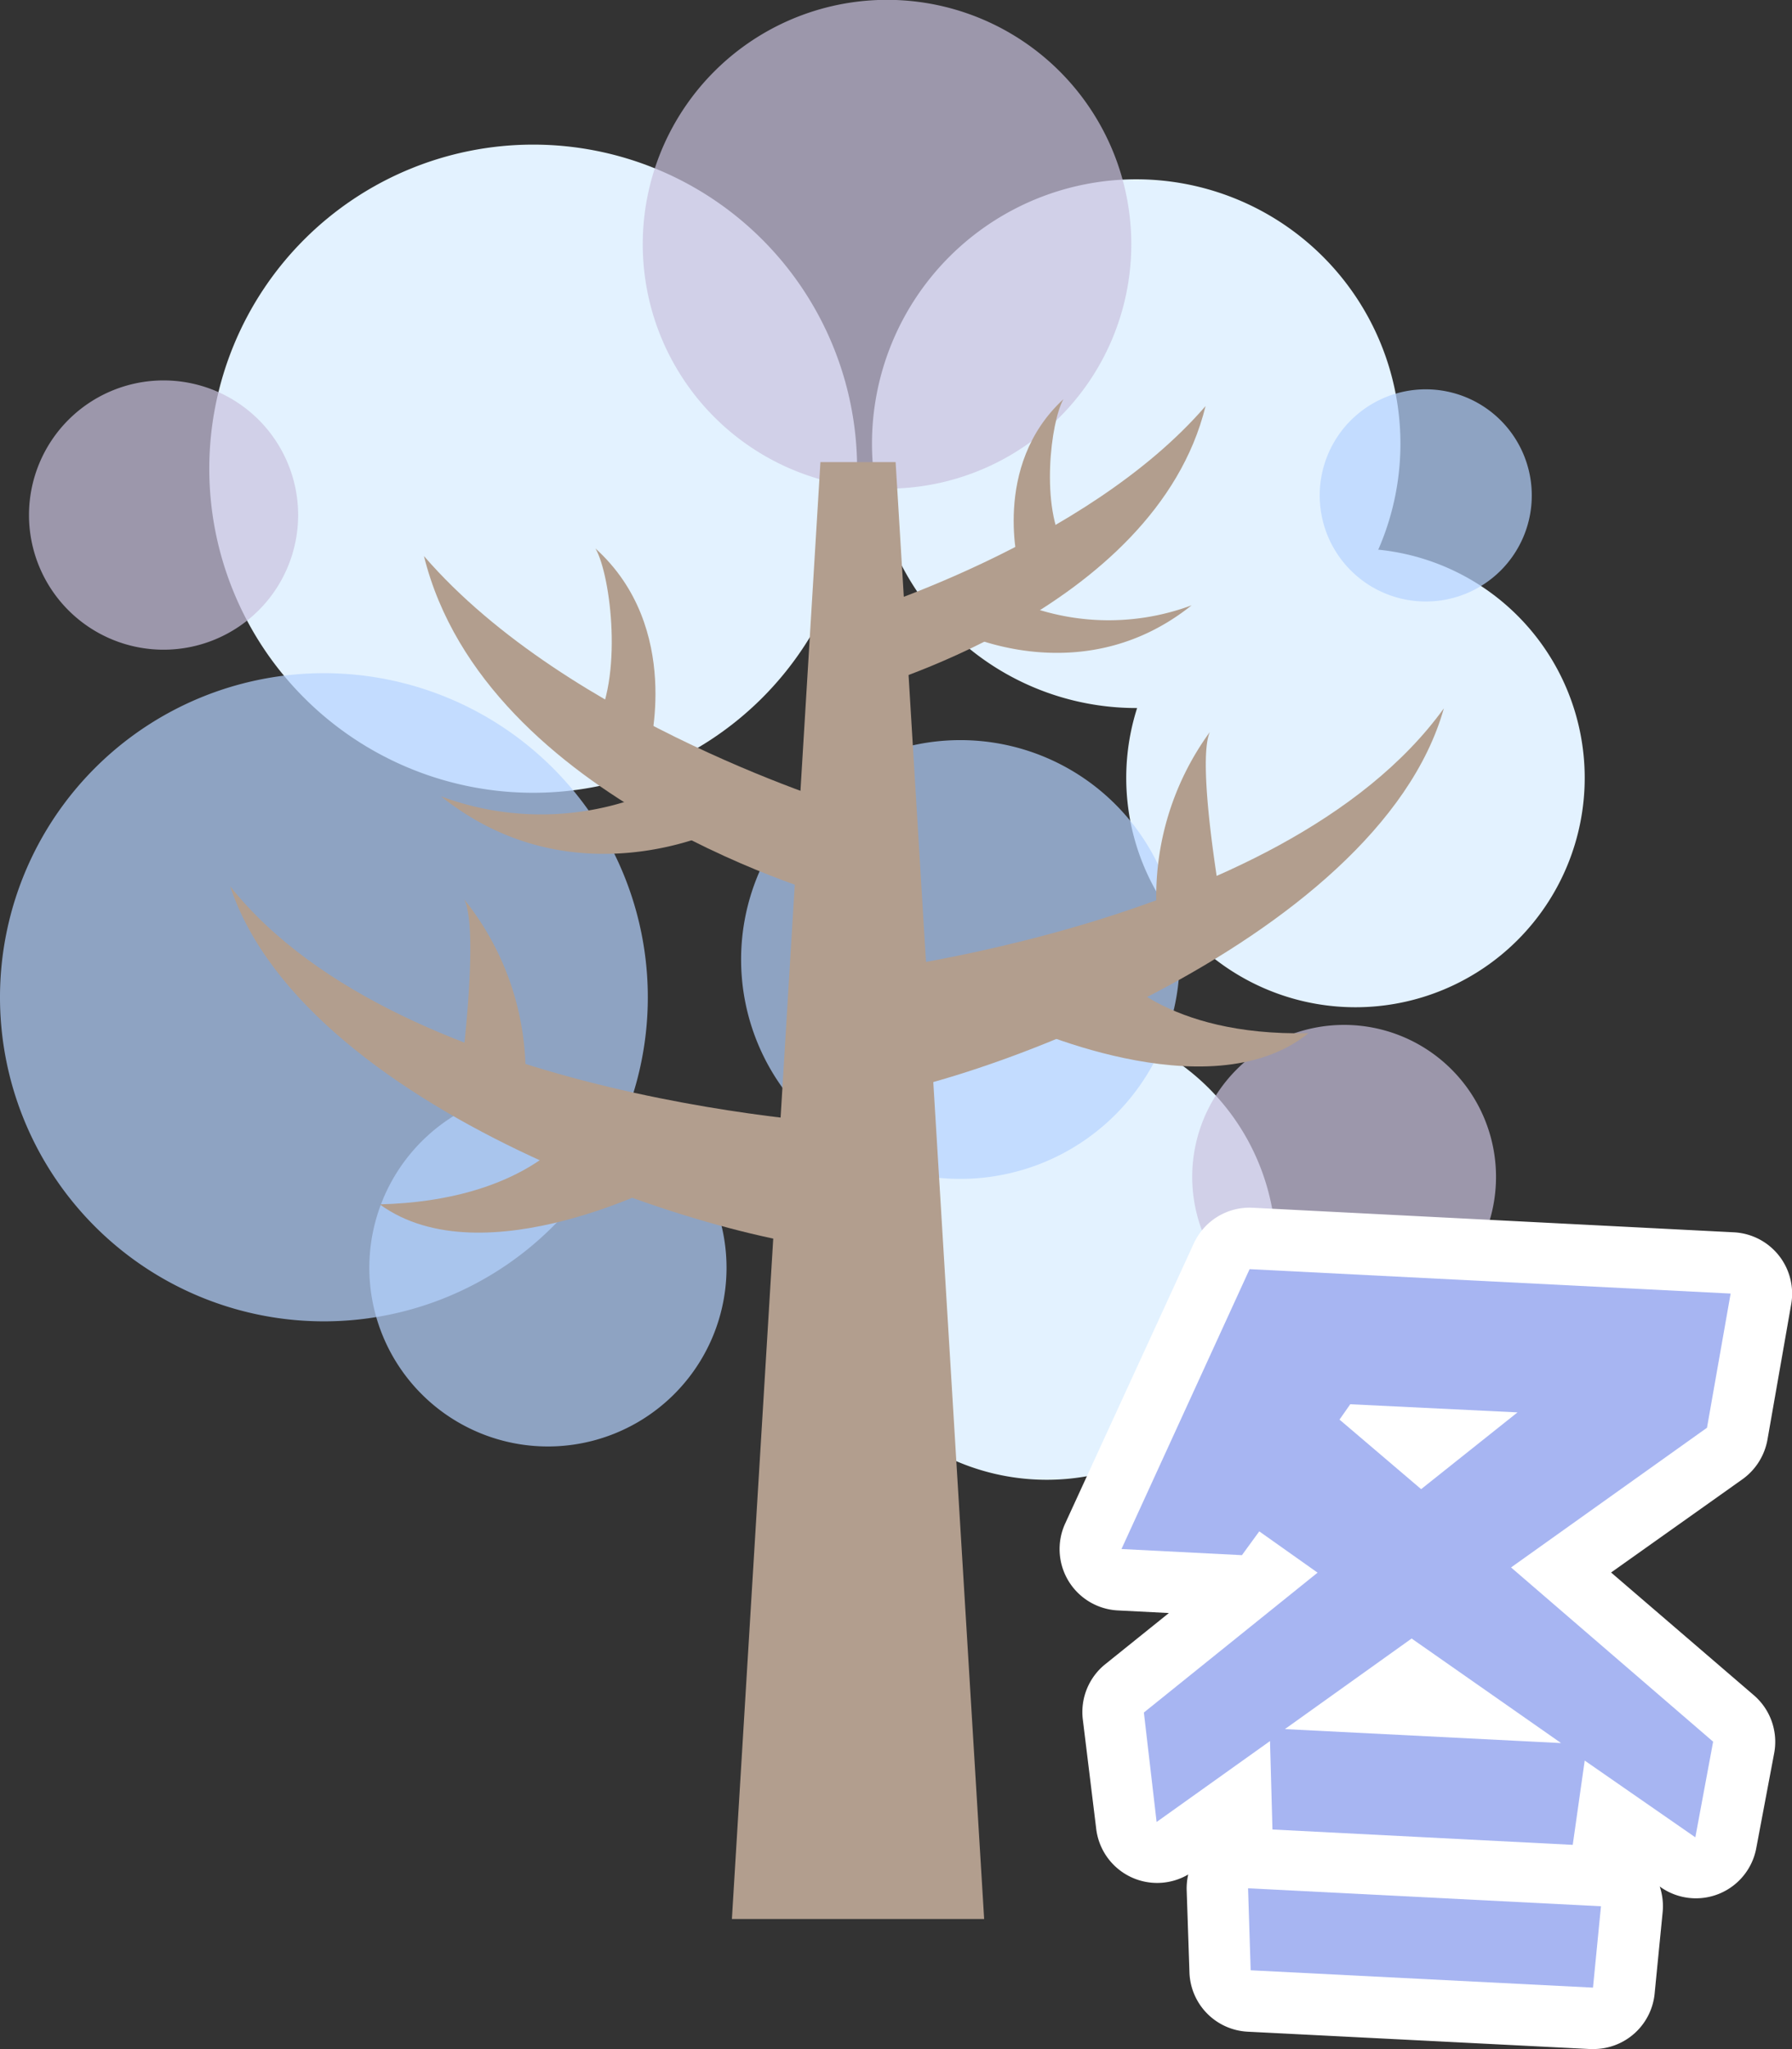 <svg xmlns="http://www.w3.org/2000/svg" viewBox="0 0 116.79 133.47"><rect x="0" y="0" width="116.79" height="133.47" fill="#333333" stroke="none"/><defs><style>.cls-1{fill:#e3f2ff;}.cls-2{fill:#b5d4ff;}.cls-2,.cls-3{opacity:0.7;}.cls-3{fill:#c9c2de;}.cls-4{fill:#b29e8e;}.cls-5{fill:#fff;}.cls-6{fill:#a7b5f2;}</style></defs><title>アセット 13</title><g id="レイヤー_2" data-name="レイヤー 2"><g id="レイヤー_1-2" data-name="レイヤー 1"><path class="cls-1" d="M103.28,50.67A14.94,14.94,0,1,0,88.34,65.61,14.94,14.94,0,0,0,103.28,50.67Z"/><path class="cls-1" d="M83.16,81.45A14.94,14.94,0,1,0,68.22,96.39,14.94,14.94,0,0,0,83.16,81.45Z"/><path class="cls-1" d="M91.27,28.91A17.22,17.22,0,1,0,74.05,46.12,17.22,17.22,0,0,0,91.27,28.91Z"/><path class="cls-1" d="M55.86,30.53A21.11,21.11,0,1,0,34.75,51.64,21.11,21.11,0,0,0,55.86,30.53Z"/><path class="cls-2" d="M42.22,65A21.11,21.11,0,1,0,21.11,86.07,21.11,21.11,0,0,0,42.22,65Z"/><path class="cls-2" d="M99.83,32.27a6.91,6.91,0,1,0-6.9,6.91A6.9,6.9,0,0,0,99.83,32.27Z"/><path class="cls-2" d="M47.35,82.58A11.64,11.64,0,1,0,35.71,94.22,11.64,11.64,0,0,0,47.35,82.58Z"/><path class="cls-2" d="M76.88,62.5A14.29,14.29,0,1,0,62.59,76.79,14.29,14.29,0,0,0,76.88,62.5Z"/><path class="cls-3" d="M73.73,15.92A15.92,15.92,0,1,0,57.81,31.83,15.92,15.92,0,0,0,73.73,15.92Z"/><path class="cls-3" d="M19.43,33.55a8.77,8.77,0,1,0-8.77,8.77A8.77,8.77,0,0,0,19.43,33.55Z"/><path class="cls-3" d="M97.5,76.66a9.9,9.9,0,1,0-9.9,9.9A9.9,9.9,0,0,0,97.5,76.66Z"/><polygon class="cls-4" points="58.37 30.1 53.47 30.1 47.7 125 64.14 125 58.37 30.1"/><path class="cls-4" d="M55.46,40.08s15.29-4.57,23.11-13.63C75.28,39.83,56.13,45,56.13,45Z"/><path class="cls-4" d="M65.6,38.9a15.49,15.49,0,0,0,12.06.53c-7.18,5.74-15.15,1.74-15.15,1.74Z"/><path class="cls-4" d="M66.42,37S64.57,30.36,69.31,26c-.83,1.44-1.53,7.06.12,9.73C68.61,37,66.42,37,66.42,37Z"/><path class="cls-4" d="M55.51,52.66S37.07,47.15,27.63,36.22c4,16.14,27.07,22.35,27.07,22.35Z"/><path class="cls-4" d="M43.28,51.24a18.65,18.65,0,0,1-14.54.63C37.4,58.8,47,54,47,54Z"/><path class="cls-4" d="M42.29,48.89s2.23-8-3.48-13.16c1,1.73,1.84,8.51-.15,11.73C39.65,49,42.29,48.89,42.29,48.89Z"/><path class="cls-4" d="M53.86,63.62S83.49,60.84,94.1,46.14C89.8,61.42,61.78,71.7,53.48,71.84,52.73,68.5,53.86,63.62,53.86,63.62Z"/><path class="cls-4" d="M72.64,63.2s3.25,4.31,12.64,4.1c-6.54,5.26-19.12-.7-19.12-.7Z"/><path class="cls-4" d="M75.4,59.68a18.18,18.18,0,0,1,3.45-12c-.88,2,.72,11.09.72,11.09Z"/><path class="cls-4" d="M56,73.27s-29.73-1.37-41-15.54c5,15.06,33.51,24,41.82,23.73C57.32,78.08,56,73.27,56,73.27Z"/><path class="cls-4" d="M37.18,73.74s-3,4.47-12.43,4.71c6.79,4.94,19.06-1.62,19.06-1.62Z"/><path class="cls-4" d="M34.25,70.36a18.11,18.11,0,0,0-4-11.78c1,1.94-.18,11.11-.18,11.11Z"/><path class="cls-5" d="M103.82,133.47h-.2l-22.31-1.13a4,4,0,0,1-3.79-3.86l-.18-5.33a4.11,4.11,0,0,1,.1-1.05,4,4,0,0,1-6-3L70.57,112A4,4,0,0,1,72,108.43l4.18-3.36-3.33-.17a4,4,0,0,1-3.43-5.66L77.8,81a4,4,0,0,1,3.84-2.33L113,80.27A4,4,0,0,1,116.73,85l-1.54,8.78a4.05,4.05,0,0,1-1.62,2.57L105,102.43l9.31,8a4,4,0,0,1,1.32,3.76l-1.17,6.2a4,4,0,0,1-6.21,2.55l-.08-.06a4.08,4.08,0,0,1,.19,1.67l-.52,5.28A4,4,0,0,1,103.82,133.47ZM92,102.73a4,4,0,0,1,2.3.73l.54.38a4,4,0,0,1-.37-1.89,3.85,3.85,0,0,1,.45-1.67,4,4,0,0,1-4.92-.22l-5.3-4.53a4,4,0,0,1-.7-5.31l.7-1a4,4,0,0,1,3.5-1.73L99.1,88a4,4,0,0,1,2.3,7.11l6.19-4.41.48-2.7L84,86.8l-4.58,10a4,4,0,0,1,5-.3l3.79,2.68a4,4,0,0,1,1.69,3.14,3.91,3.91,0,0,1-.12,1.14A4,4,0,0,1,92,102.73Z"/><path class="cls-6" d="M110.49,119.68l-7.21-5-.78,5.49-19.57-1-.16-5.76-7.39,5.27-.83-7.13,11.32-9.11-3.8-2.69-1.13,1.55-7.85-.4,8.35-18.23,31.35,1.59L111.25,93l-12.77,9.1,13.17,11.35Zm-6.67,9.79-22.31-1.13L81.34,123l23,1.17ZM92,106.73l-8.26,5.9,18,.91ZM88,91.47l-.7,1L92.62,97l6.28-5Z"/></g></g></svg>